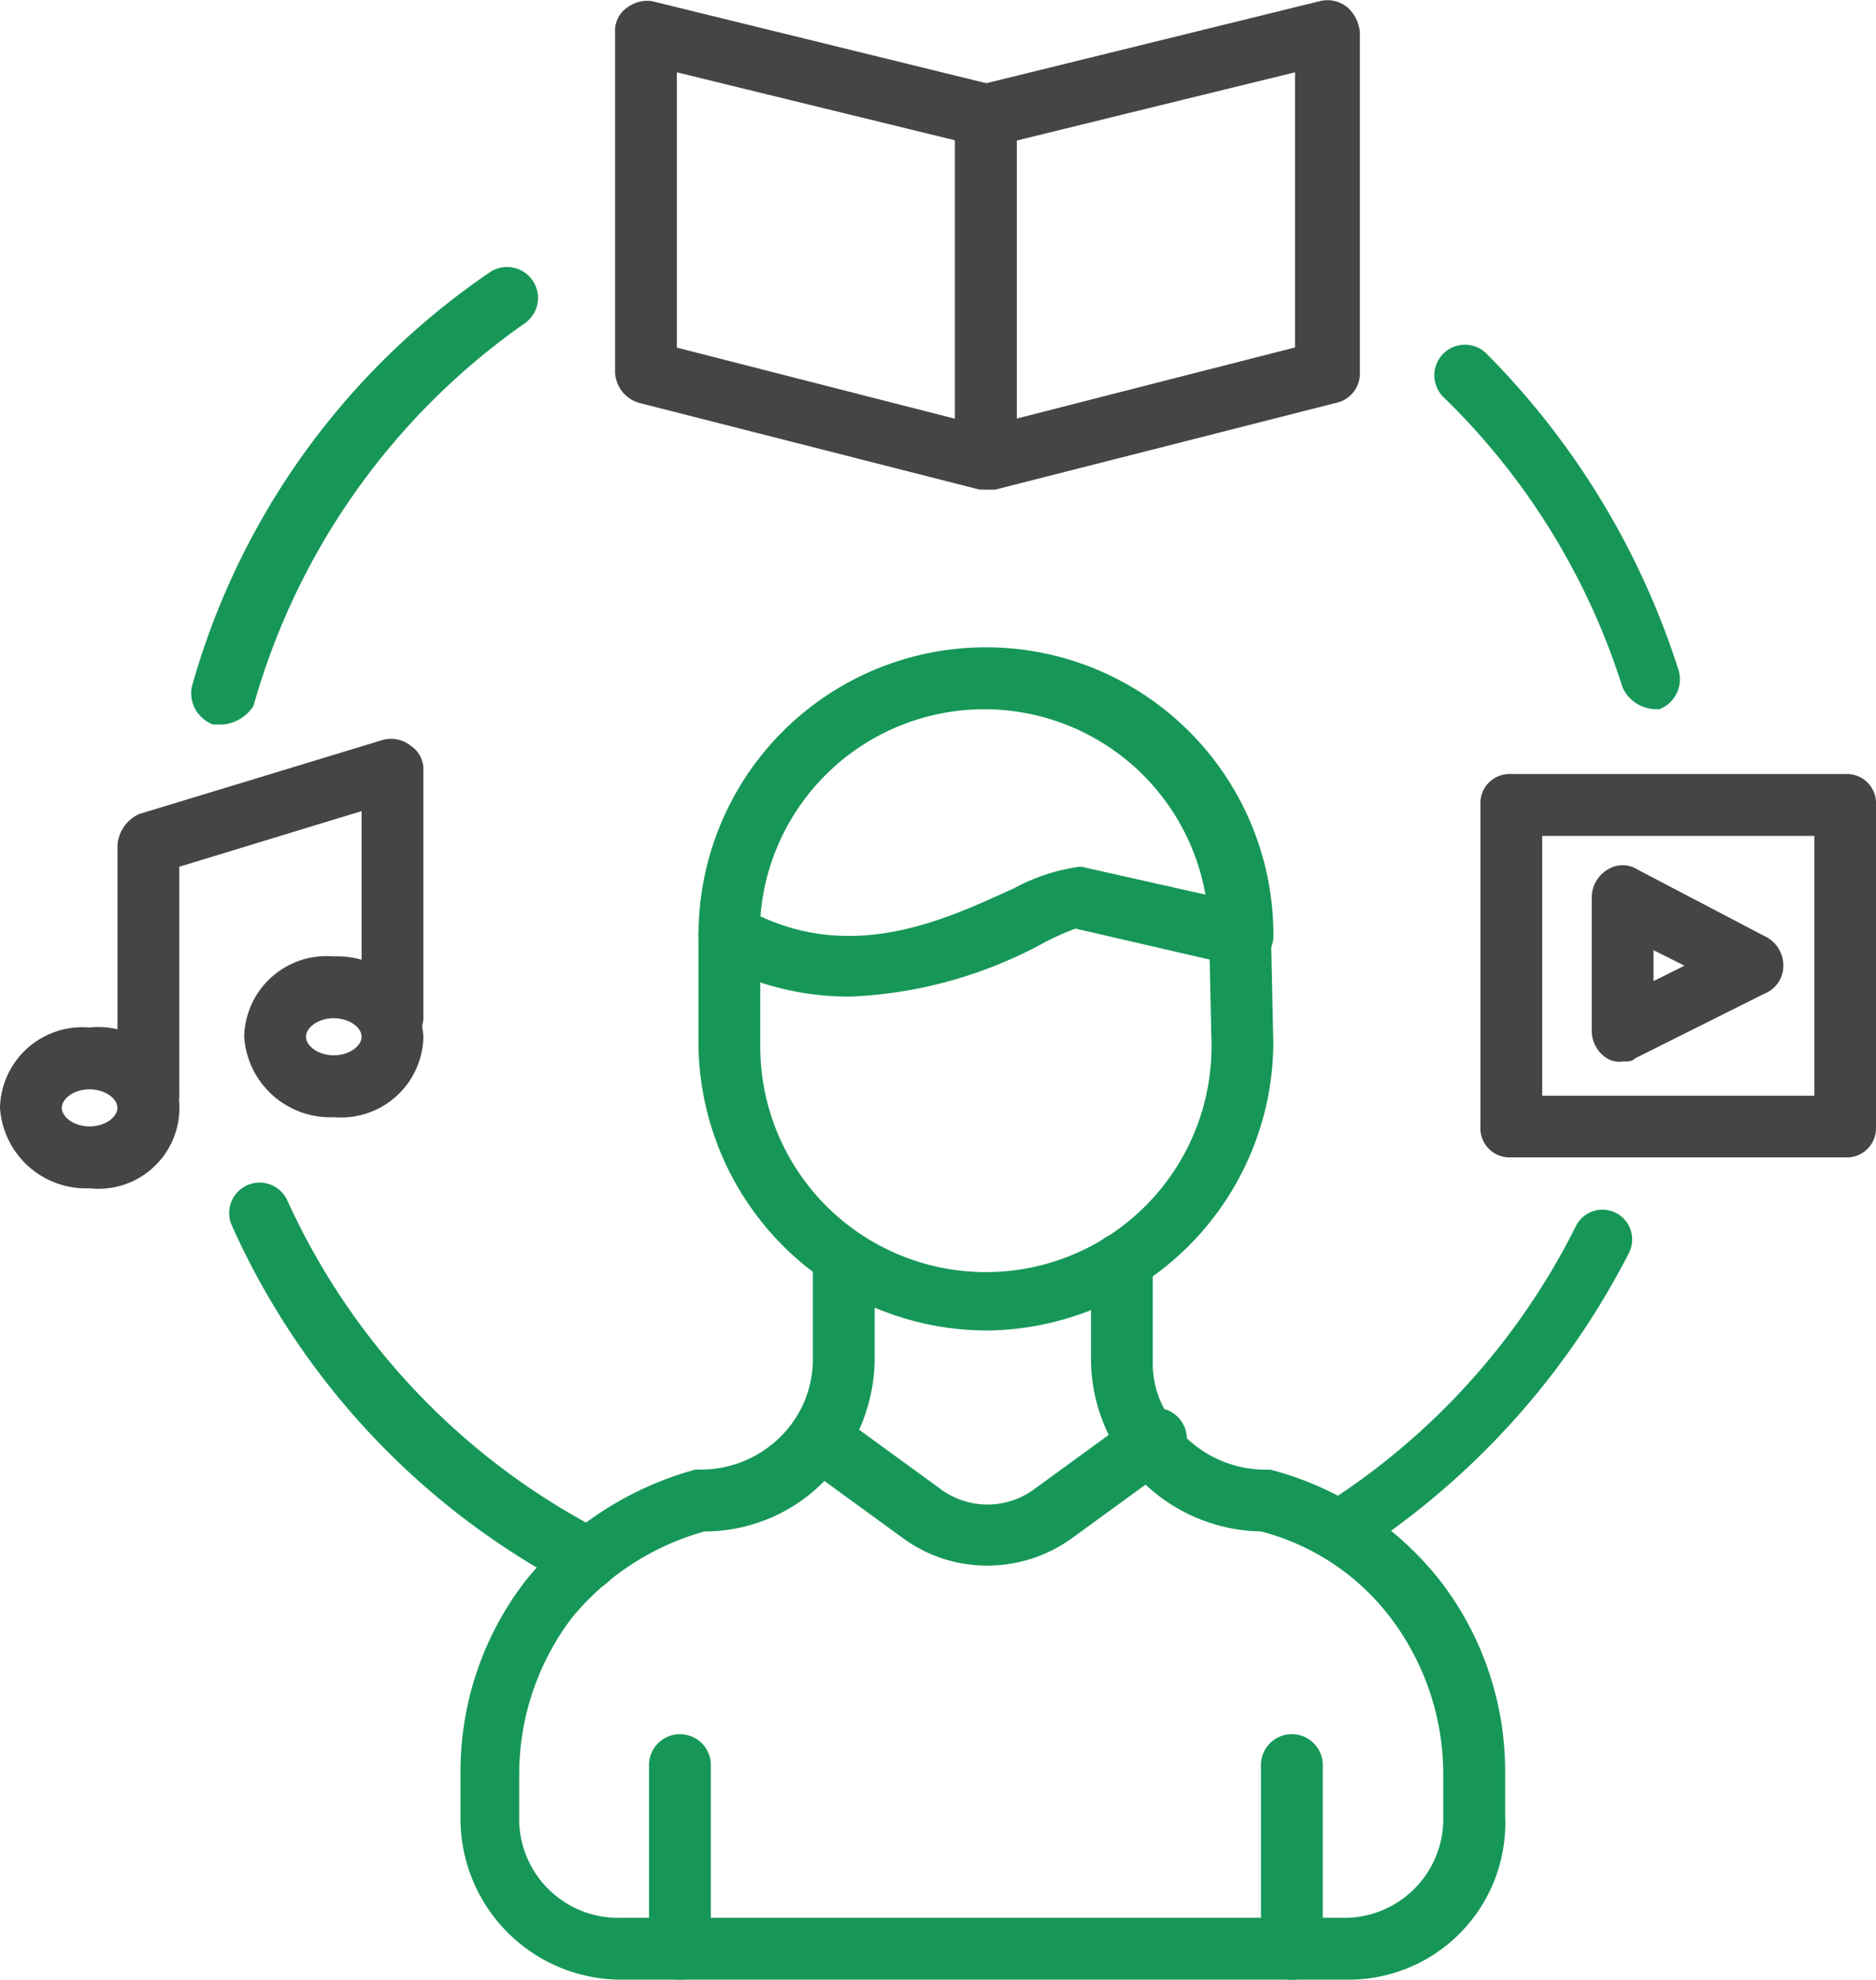 <svg xmlns="http://www.w3.org/2000/svg" width="37.914" height="40" viewBox="0 0 37.914 40">
  <g id="hobbies" transform="translate(-2.6 -0.961)">
    <g id="Group_4711" data-name="Group 4711" transform="translate(16.716 18.537)">
      <path id="Path_2331" data-name="Path 2331" d="M31.009,38.407A5.838,5.838,0,0,1,25.2,32.6V30.412a.625.625,0,1,1,1.249,0V32.6a4.56,4.56,0,1,0,9.119,0l-.062-2.873a.59.59,0,0,1,.625-.625.626.626,0,0,1,.625.625l.062,2.873A5.838,5.838,0,0,1,31.009,38.407Z" transform="translate(-25.2 -29.1)" fill="#169758"/>
    </g>
    <g id="Group_4713" data-name="Group 4713" transform="translate(11.907 25.845)">
      <g id="Group_4712" data-name="Group 4712">
        <path id="Path_2332" data-name="Path 2332" d="M35.364,55.916H20.81a3.254,3.254,0,0,1-3.31-3.31v-.874a6.3,6.3,0,0,1,1.312-3.873,6.647,6.647,0,0,1,3.435-2.249h.125a2.284,2.284,0,0,0,1.874-1,2.207,2.207,0,0,0,.375-1.187v-2a.625.625,0,0,1,1.249,0v2a3.567,3.567,0,0,1-.625,1.936,3.385,3.385,0,0,1-2.811,1.5,5.309,5.309,0,0,0-2.686,1.749,5.235,5.235,0,0,0-1.062,3.123v.874a2,2,0,0,0,2.061,2.061H35.3a2,2,0,0,0,2.061-2.061v-.874A5.235,5.235,0,0,0,36.3,48.608a4.8,4.8,0,0,0-2.623-1.749,3.494,3.494,0,0,1-3.435-3.435v-2a.625.625,0,0,1,1.249,0v2a1.922,1.922,0,0,0,.375,1.187,2.31,2.31,0,0,0,1.874,1h.125A6.407,6.407,0,0,1,37.3,47.858a6.3,6.3,0,0,1,1.312,3.873v.874a3.166,3.166,0,0,1-3.248,3.31Z" transform="translate(-17.5 -40.8)" fill="#169758"/>
      </g>
    </g>
    <g id="Group_4714" data-name="Group 4714" transform="translate(16.716 14.04)">
      <path id="Path_2333" data-name="Path 2333" d="M28.261,28.958a5.771,5.771,0,0,1-2.748-.687.656.656,0,0,1-.312-.562,5.809,5.809,0,0,1,11.618,0,.568.568,0,0,1-.25.5.519.519,0,0,1-.5.125l-3.248-.75a5,5,0,0,0-.687.312A8.931,8.931,0,0,1,28.261,28.958Zm-1.811-1.624c2,.937,3.873,0,5.122-.562a3.946,3.946,0,0,1,1.312-.437h.062l2.5.562a4.539,4.539,0,0,0-8.994.437Z" transform="translate(-25.2 -21.9)" fill="#169758"/>
    </g>
    <g id="Group_4715" data-name="Group 4715" transform="translate(18.544 29.421)">
      <path id="Path_2334" data-name="Path 2334" d="M32.107,49.7a2.876,2.876,0,0,1-1.686-.562l-2.061-1.5a.625.625,0,0,1,.75-1l2.061,1.5a1.593,1.593,0,0,0,1.936,0l2.061-1.5a.625.625,0,1,1,.75,1l-2.061,1.5A2.922,2.922,0,0,1,32.107,49.7Z" transform="translate(-28.126 -46.526)" fill="#169758"/>
    </g>
    <g id="Group_4729" data-name="Group 4729">
      <g id="Group_4710" data-name="Group 4710" transform="translate(2.6 21.723)">
        <path id="Path_2330" data-name="Path 2330" d="M4.411,37.448A1.741,1.741,0,0,1,2.6,35.824,1.664,1.664,0,0,1,4.411,34.2a1.634,1.634,0,1,1,0,3.248Zm0-2c-.312,0-.562.187-.562.375s.25.375.562.375.562-.187.562-.375S4.724,35.449,4.411,35.449Z" transform="translate(-2.6 -34.2)" fill="#454545"/>
      </g>
      <g id="Group_4716" data-name="Group 4716" transform="translate(21.901 0.961)">
        <path id="Path_2335" data-name="Path 2335" d="M34.125,10.854a.888.888,0,0,1-.375-.125.771.771,0,0,1-.25-.5V3.3a.608.608,0,0,1,.5-.625L40.87.985a.637.637,0,0,1,.562.125.771.771,0,0,1,.25.5V8.481a.608.608,0,0,1-.5.625l-6.871,1.749h-.187ZM34.749,3.8V9.418l5.622-1.437V2.422Z" transform="translate(-33.5 -0.961)" fill="#454545"/>
      </g>
      <g id="Group_4717" data-name="Group 4717" transform="translate(15.03 0.985)">
        <path id="Path_2336" data-name="Path 2336" d="M30,10.869H29.87L23,9.12a.673.673,0,0,1-.5-.625V1.625a.568.568,0,0,1,.25-.5A.673.673,0,0,1,23.25,1L30.12,2.686a.673.673,0,0,1,.5.625v6.933a.568.568,0,0,1-.25.5A.888.888,0,0,1,30,10.869ZM23.749,8l5.622,1.437V3.811L23.749,2.437Z" transform="translate(-22.5 -1)" fill="#454545"/>
      </g>
      <g id="Group_4718" data-name="Group 4718" transform="translate(4.974 15.889)">
        <path id="Path_2337" data-name="Path 2337" d="M7.025,32.631a.59.59,0,0,1-.625-.625v-5a.752.752,0,0,1,.437-.625l4.934-1.5a.637.637,0,0,1,.562.125.568.568,0,0,1,.25.5v5a.625.625,0,0,1-1.249,0V26.322L7.649,27.446v4.56a.59.59,0,0,1-.625.625Z" transform="translate(-6.4 -24.861)" fill="#454545"/>
      </g>
      <g id="Group_4719" data-name="Group 4719" transform="translate(7.535 20.286)">
        <path id="Path_2338" data-name="Path 2338" d="M12.311,35.148A1.741,1.741,0,0,1,10.5,33.524,1.664,1.664,0,0,1,12.311,31.9a1.741,1.741,0,0,1,1.811,1.624A1.664,1.664,0,0,1,12.311,35.148Zm0-2c-.312,0-.562.187-.562.375s.25.375.562.375.562-.187.562-.375S12.624,33.149,12.311,33.149Z" transform="translate(-10.5 -31.9)" fill="#454545"/>
      </g>
      <g id="Group_4720" data-name="Group 4720" transform="translate(32.519 16.601)">
        <path id="Path_2339" data-name="Path 2339" d="M57.87,33.745H51.125a.59.59,0,0,1-.625-.625v-6.5A.59.59,0,0,1,51.125,26H57.87a.59.59,0,0,1,.625.625v6.5A.59.59,0,0,1,57.87,33.745ZM51.749,32.5h5.5V27.249h-5.5Z" transform="translate(-50.5 -26)" fill="#454545"/>
      </g>
      <g id="Group_4721" data-name="Group 4721" transform="translate(34.768 18.443)">
        <path id="Path_2340" data-name="Path 2340" d="M54.725,32.916a.468.468,0,0,1-.312-.062.656.656,0,0,1-.312-.562V29.606a.656.656,0,0,1,.312-.562.567.567,0,0,1,.625,0l2.623,1.374a.656.656,0,0,1,.312.562.6.6,0,0,1-.375.562l-2.623,1.312C54.912,32.916,54.85,32.916,54.725,32.916Zm.625-2.249v.625l.625-.312Z" transform="translate(-54.1 -28.95)" fill="#454545"/>
      </g>
    </g>
    <g id="Group_4722" data-name="Group 4722" transform="translate(6.461 6.373)">
      <path id="Path_2341" data-name="Path 2341" d="M9.417,18.854H9.23a.678.678,0,0,1-.437-.75,15.026,15.026,0,0,1,6-8.37.625.625,0,1,1,.75,1,14.078,14.078,0,0,0-5.5,7.745A.828.828,0,0,1,9.417,18.854Z" transform="translate(-8.781 -9.626)" fill="#169758"/>
    </g>
    <g id="Group_4723" data-name="Group 4723" transform="translate(7.237 24.86)">
      <path id="Path_2342" data-name="Path 2342" d="M17.254,47.454a.563.563,0,0,1-.312-.062,15.31,15.31,0,0,1-6.871-7.308.615.615,0,1,1,1.124-.5,14.077,14.077,0,0,0,6.371,6.683.576.576,0,0,1,.25.812A.6.6,0,0,1,17.254,47.454Z" transform="translate(-10.023 -39.223)" fill="#169758"/>
    </g>
    <g id="Group_4724" data-name="Group 4724" transform="translate(29.103 25.382)">
      <path id="Path_2343" data-name="Path 2343" d="M45.636,47.205a.556.556,0,0,1-.5-.312.614.614,0,0,1,.187-.874A14.131,14.131,0,0,0,50.383,40.4a.6.6,0,1,1,1.062.562,15.86,15.86,0,0,1-5.559,6.121c0,.062-.125.125-.25.125Z" transform="translate(-45.031 -40.059)" fill="#169758"/>
    </g>
    <g id="Group_4725" data-name="Group 4725" transform="translate(31.582 7.919)">
      <path id="Path_2344" data-name="Path 2344" d="M53.435,19.47a.752.752,0,0,1-.625-.437,14.063,14.063,0,0,0-3.623-5.871.618.618,0,0,1,.874-.874,15.945,15.945,0,0,1,3.873,6.371.65.65,0,0,1-.375.812h-.125Z" transform="translate(-49 -12.1)" fill="#169758"/>
    </g>
    <g id="Group_4728" data-name="Group 4728" transform="translate(15.717 36.026)">
      <g id="Group_4726" data-name="Group 4726">
        <path id="Path_2345" data-name="Path 2345" d="M24.225,62.034a.59.59,0,0,1-.625-.625V57.725a.625.625,0,1,1,1.249,0V61.41A.59.59,0,0,1,24.225,62.034Z" transform="translate(-23.6 -57.1)" fill="#169758"/>
      </g>
      <g id="Group_4727" data-name="Group 4727" transform="translate(12.367)">
        <path id="Path_2346" data-name="Path 2346" d="M44.025,62.034a.59.59,0,0,1-.625-.625V57.725a.625.625,0,1,1,1.249,0V61.41A.59.59,0,0,1,44.025,62.034Z" transform="translate(-43.4 -57.1)" fill="#169758"/>
      </g>
    </g>
  </g>
</svg>
